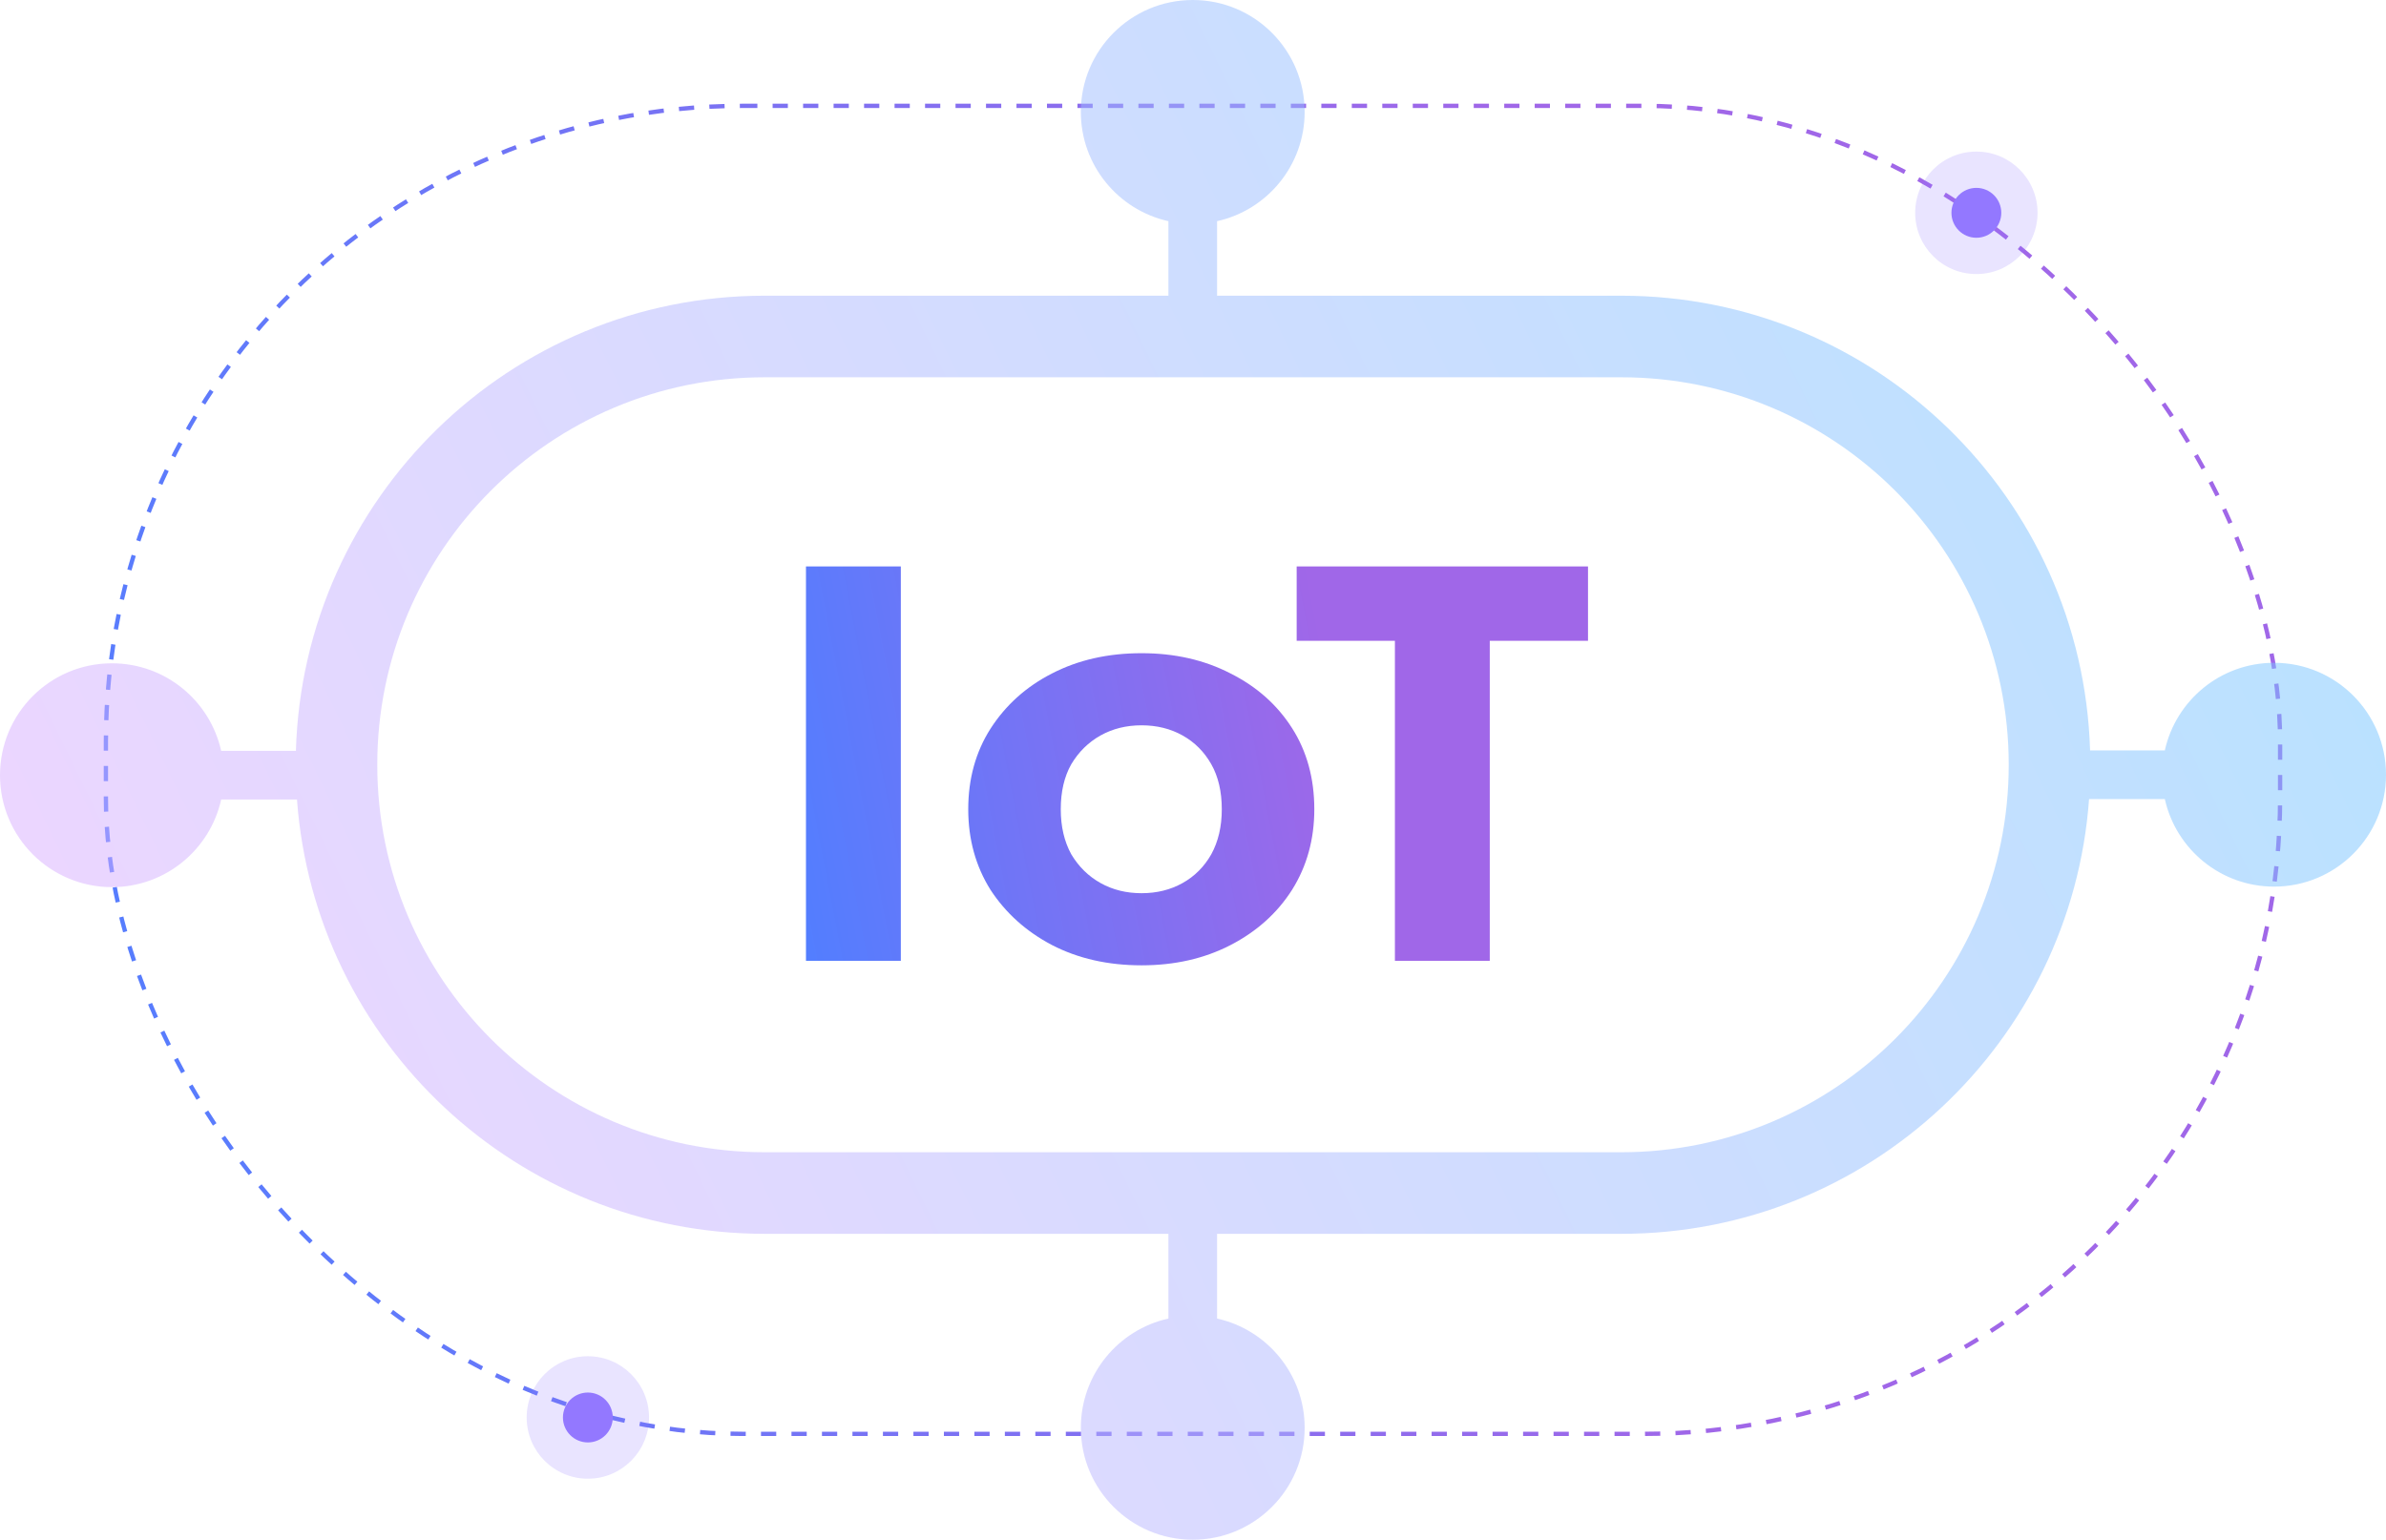 <?xml version="1.0" encoding="UTF-8"?>
<svg xmlns="http://www.w3.org/2000/svg" width="299" height="193" viewBox="0 0 299 193" fill="none">
  <rect x="13.27" y="13.27" width="272.46" height="166.46" rx="79.73" stroke="url(#paint0_linear_5198_700)" stroke-width="0.54" stroke-dasharray="1.91 1.91"></rect>
  <ellipse cx="73.667" cy="177.676" rx="7.667" ry="7.676" fill="#9378FF" fill-opacity="0.2"></ellipse>
  <ellipse cx="73.667" cy="177.677" rx="3.123" ry="3.127" fill="#9378FF"></ellipse>
  <ellipse cx="247.667" cy="26.676" rx="7.667" ry="7.676" fill="#9378FF" fill-opacity="0.2"></ellipse>
  <ellipse cx="247.667" cy="26.676" rx="3.123" ry="3.127" fill="#9378FF"></ellipse>
  <path d="M101 120.435V71H112.887V120.435H101Z" fill="url(#paint1_linear_5198_700)"></path>
  <path d="M143.056 121C138.848 121 135.106 120.153 131.828 118.458C128.6 116.763 126.032 114.456 124.124 111.537C122.265 108.571 121.335 105.204 121.335 101.438C121.335 97.624 122.265 94.258 124.124 91.339C126.032 88.373 128.6 86.066 131.828 84.418C135.106 82.723 138.848 81.876 143.056 81.876C147.214 81.876 150.932 82.723 154.209 84.418C157.487 86.066 160.055 88.349 161.914 91.268C163.773 94.187 164.702 97.577 164.702 101.438C164.702 105.204 163.773 108.571 161.914 111.537C160.055 114.456 157.487 116.763 154.209 118.458C150.932 120.153 147.214 121 143.056 121ZM143.056 111.96C144.963 111.96 146.676 111.537 148.192 110.689C149.709 109.842 150.907 108.641 151.788 107.088C152.668 105.487 153.108 103.604 153.108 101.438C153.108 99.225 152.668 97.342 151.788 95.788C150.907 94.234 149.709 93.034 148.192 92.186C146.676 91.339 144.963 90.915 143.056 90.915C141.148 90.915 139.435 91.339 137.919 92.186C136.402 93.034 135.179 94.234 134.25 95.788C133.369 97.342 132.929 99.225 132.929 101.438C132.929 103.604 133.369 105.487 134.25 107.088C135.179 108.641 136.402 109.842 137.919 110.689C139.435 111.537 141.148 111.96 143.056 111.96Z" fill="url(#paint2_linear_5198_700)"></path>
  <path d="M174.802 120.435V80.322H162.491V71H199V80.322H186.689V120.435H174.802Z" fill="url(#paint3_linear_5198_700)"></path>
  <path opacity="0.5" fill-rule="evenodd" clip-rule="evenodd" d="M163.492 14.028C163.492 20.728 158.797 26.331 152.517 27.724V37.066H203.167C235.026 37.066 260.965 62.421 261.917 94.058H271.284C272.676 87.777 278.278 83.079 284.976 83.079C292.721 83.079 299 89.36 299 97.108C299 104.855 292.721 111.135 284.976 111.135C278.278 111.135 272.676 106.438 271.284 100.157H261.79C259.59 130.623 234.184 154.656 203.167 154.656H152.517V165.276C158.796 166.669 163.493 172.272 163.493 178.972C163.493 186.719 157.214 193 149.469 193C141.723 193 135.445 186.719 135.445 178.972C135.445 172.272 140.14 166.669 146.42 165.276V154.656H95.833C64.837 154.656 39.445 130.656 37.215 100.22H27.716C26.324 106.501 20.722 111.199 14.024 111.199C6.279 111.199 0 104.918 0 97.171C0 89.423 6.279 83.143 14.024 83.143C20.722 83.143 26.323 87.84 27.716 94.121H37.081C38.001 62.454 63.953 37.066 95.833 37.066H146.42V27.724C140.141 26.331 135.444 20.728 135.444 14.028C135.444 6.281 141.723 0 149.468 0C157.214 0 163.492 6.281 163.492 14.028ZM95.833 47.291C69.017 47.291 47.278 69.037 47.278 95.861C47.278 122.685 69.017 144.43 95.833 144.43H203.167C229.983 144.43 251.722 122.685 251.722 95.861C251.722 69.037 229.983 47.291 203.167 47.291H95.833Z" fill="url(#paint4_linear_5198_700)"></path>
  <defs>
    <linearGradient id="paint0_linear_5198_700" x1="13" y1="180" x2="210.054" y2="148.351" gradientUnits="userSpaceOnUse">
      <stop stop-color="#527EFF"></stop>
      <stop offset="1" stop-color="#A067E8"></stop>
    </linearGradient>
    <linearGradient id="paint1_linear_5198_700" x1="101" y1="121" x2="170.968" y2="107.526" gradientUnits="userSpaceOnUse">
      <stop stop-color="#527EFF"></stop>
      <stop offset="1" stop-color="#A067E8"></stop>
    </linearGradient>
    <linearGradient id="paint2_linear_5198_700" x1="101" y1="121" x2="170.968" y2="107.526" gradientUnits="userSpaceOnUse">
      <stop stop-color="#527EFF"></stop>
      <stop offset="1" stop-color="#A067E8"></stop>
    </linearGradient>
    <linearGradient id="paint3_linear_5198_700" x1="101" y1="121" x2="170.968" y2="107.526" gradientUnits="userSpaceOnUse">
      <stop stop-color="#527EFF"></stop>
      <stop offset="1" stop-color="#A067E8"></stop>
    </linearGradient>
    <linearGradient id="paint4_linear_5198_700" x1="273.953" y1="-16.253" x2="-27.109" y2="130.444" gradientUnits="userSpaceOnUse">
      <stop stop-color="#6DC7FF"></stop>
      <stop offset="1" stop-color="#E6ABFF"></stop>
    </linearGradient>
  </defs>
</svg>
